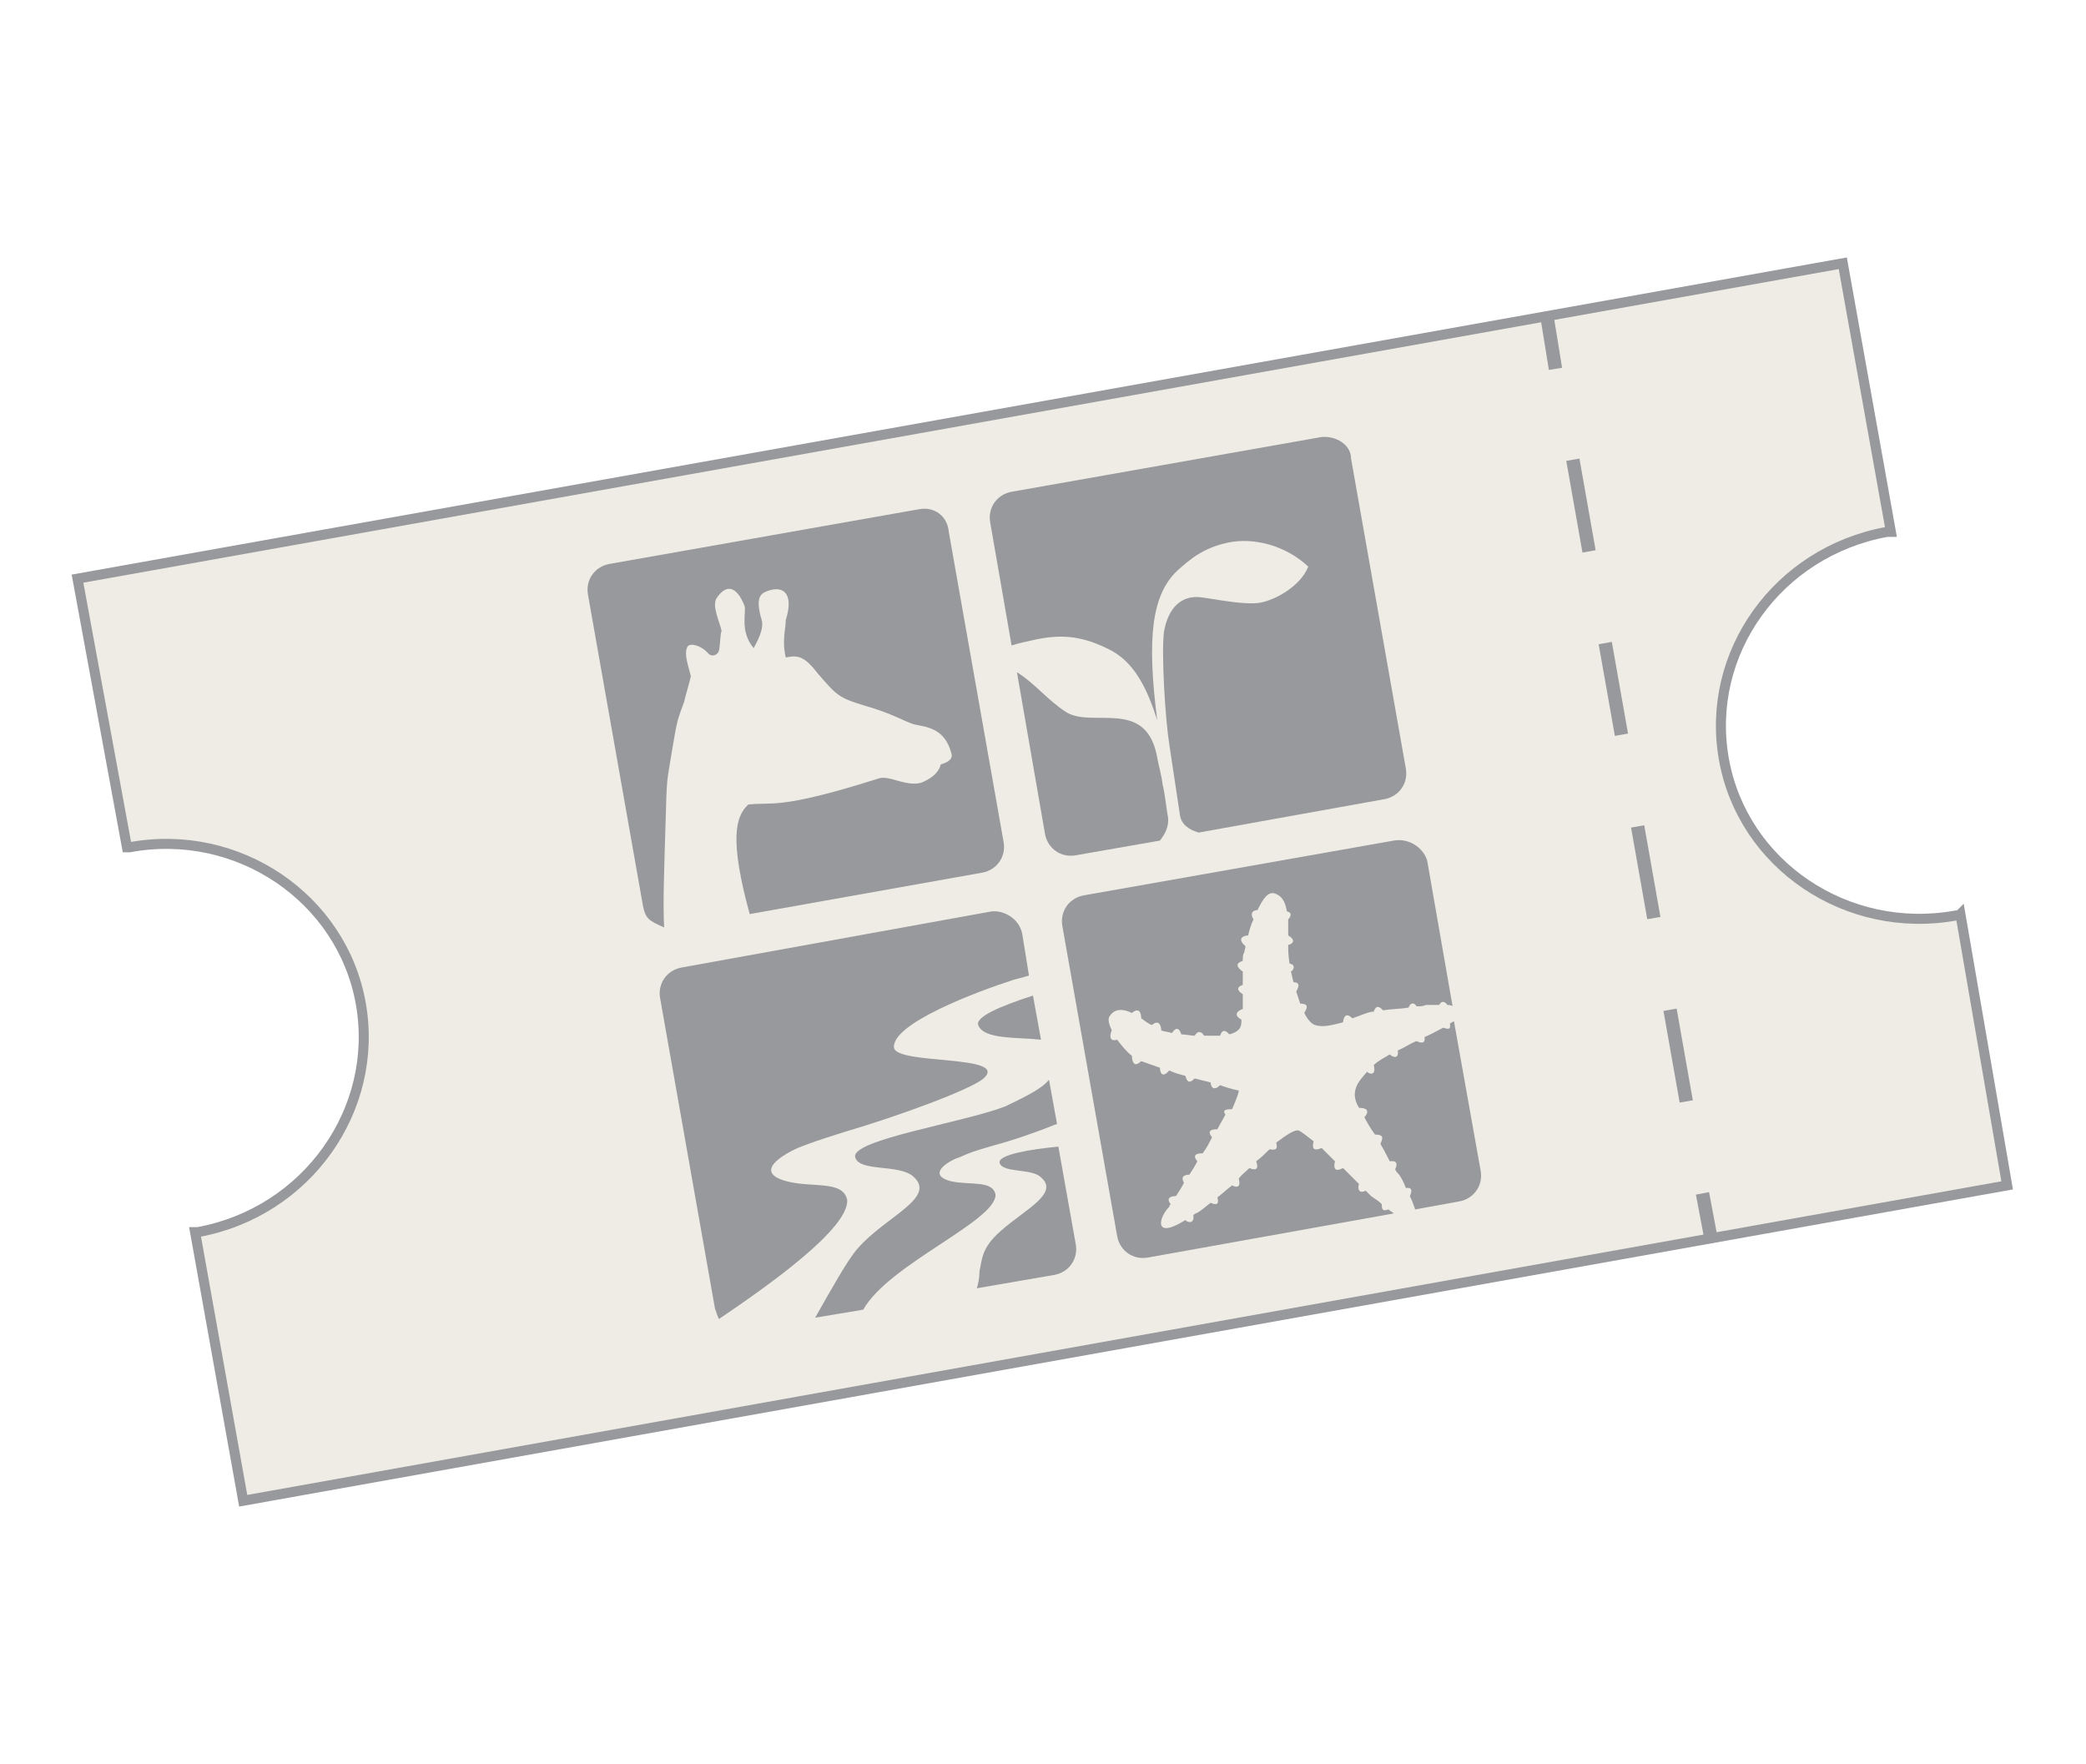<?xml version="1.0" encoding="utf-8"?>
<!-- Generator: Adobe Illustrator 25.0.0, SVG Export Plug-In . SVG Version: 6.00 Build 0)  -->
<svg version="1.1" id="Layer_1" xmlns="http://www.w3.org/2000/svg" xmlns:xlink="http://www.w3.org/1999/xlink" x="0px" y="0px"
	 viewBox="0 0 156.1 132" style="enable-background:new 0 0 156.1 132;" xml:space="preserve">
<style type="text/css">
	.st0{opacity:0.25;fill:#C2B59B;enable-background:new    ;}
	.st1{fill:none;stroke:#97999C;stroke-width:0.75;stroke-miterlimit:10;}
	.st2{fill:none;stroke:#97999C;stroke-miterlimit:10;}
	.st3{fill:none;stroke:#97999C;stroke-miterlimit:10;stroke-dasharray:6.966,6.966;}
	.st4{fill:#97999C;}
</style>
<path class="st0" d="M150.2,88.7L18.2,112.3l-3.6-20.1c0.1,0,0.2,0,0.2,0C23,90.7,28.4,83,27,75.1c-1.4-7.9-9.2-13.2-17.3-11.7
	c-0.1,0-0.2,0-0.2,0L5.8,43.3l132.1-23.6l3.6,20.1c-0.1,0-0.2,0-0.3,0c-8.2,1.5-13.6,9.1-12.2,17c1.4,7.9,9.2,13.2,17.4,11.7
	c0.1,0,0.2,0,0.3-0.1L150.2,88.7z"/>
<path class="st1" d="M150.2,88.7L18.2,112.3l-3.6-20.1c0.1,0,0.2,0,0.2,0C23,90.7,28.4,83,27,75.1c-1.4-7.9-9.2-13.2-17.3-11.7
	c-0.1,0-0.2,0-0.2,0L5.8,43.3l132.1-23.6l3.6,20.1c-0.1,0-0.2,0-0.3,0c-8.2,1.5-13.6,9.1-12.2,17c1.4,7.9,9.2,13.2,17.4,11.7
	c0.1,0,0.2,0,0.3-0.1L150.2,88.7z"/>
<g>
	<g>
		<line class="st2" x1="115.8" y1="23.9" x2="116.4" y2="27.6"/>
		<line class="st3" x1="117.7" y1="34.4" x2="126.8" y2="85.9"/>
		<line class="st2" x1="127.4" y1="89.3" x2="128.1" y2="93"/>
	</g>
</g>
<g>
	<path class="st4" d="M68.8,38.1l-23.2,4.1c-1.1,0.2-1.8,1.2-1.6,2.3l4.1,23.2c0.2,1.1,0.5,1.2,1.6,1.7c-0.1-1.7,0-4.3,0.1-7.6
		c0.1-3.9,0.1-3.2,0.5-5.7c0.4-2.4,0.4-2.2,0.9-3.6c0-0.1,0.5-1.8,0.5-1.9c-0.2-0.8-0.5-1.6-0.3-2.1c0.1-0.5,1.1-0.2,1.6,0.4
		c0.3,0.3,0.7,0.1,0.8-0.2c0.1-0.5,0.1-1.3,0.2-1.5c-0.2-0.8-0.7-1.8-0.4-2.4c0.7-1.1,1.5-1,2.1,0.5c0.2,0.4-0.4,1.9,0.7,3.2
		c0.2-0.4,0.8-1.4,0.6-2.1c-0.5-1.7-0.1-2,0.5-2.2c1.2-0.4,1.9,0.3,1.3,2.2c0,0.7-0.3,1.5,0,2.8c0.9-0.2,1.4-0.1,2.4,1.2
		c1.4,1.6,1.5,1.8,3.5,2.4c2.1,0.6,3,1.2,3.7,1.4c0.8,0.2,2.3,0.2,2.8,2.2c0.1,0.3-0.1,0.6-0.8,0.8c-0.1,0.4-0.4,0.9-1.3,1.3
		c-0.4,0.2-1,0.2-2-0.1c-1-0.3-1.2-0.2-1.5-0.1c-7.3,2.3-7.8,1.7-9.6,1.9c-1,0.9-1.4,2.7,0.1,8.2l17.4-3.1c1.1-0.2,1.8-1.2,1.6-2.3
		l-4.1-23.2C70.9,38.6,69.9,37.9,68.8,38.1z"/>
	<path class="st4" d="M79.8,53.3c-1.4-0.9-2.4-2.2-3.7-3l2.1,12.1c0.2,1.1,1.2,1.8,2.3,1.6l6.3-1.1c0.4-0.5,0.7-1.1,0.6-1.8
		c-0.1-0.4-0.2-1.6-0.4-2.4c-0.1-0.8-0.3-1.4-0.4-2C85.8,52.2,81.8,54.5,79.8,53.3z M98.9,32.7l-23.2,4.1c-1.1,0.2-1.8,1.2-1.6,2.3
		l1.6,9.2c0.6-0.2,1.2-0.3,1.6-0.4c2.2-0.5,3.8-0.3,5.9,0.8c1.8,1,2.7,3,3.4,5.2c-0.8-6.2-0.4-9.4,1.5-11.2c0.9-0.8,1.9-1.7,3.8-2.1
		c1.9-0.4,4.3,0.2,6,1.8c-0.6,1.5-2.5,2.5-3.6,2.7c-1.2,0.2-3.5-0.3-4.4-0.4c-1.5-0.2-2.5,0.8-2.8,2.6c-0.2,1.7,0.1,6.5,0.4,8.4
		c0.3,2,0.7,4.6,0.8,5.3c0.1,0.7,0.7,1.1,1.4,1.3l13.9-2.5c1.1-0.2,1.8-1.2,1.6-2.3l-4.1-23.2C101.1,33.3,100,32.6,98.9,32.7z"/>
	<path class="st4" d="M104.3,62.9L81.1,67c-1.1,0.2-1.8,1.2-1.6,2.3l4.1,23.2c0.2,1.1,1.2,1.8,2.3,1.6l18.4-3.3
		c-0.1-0.1-0.3-0.2-0.4-0.3c-0.5,0.2-0.5-0.1-0.5-0.4c-0.2-0.2-0.5-0.4-0.8-0.6c0,0-0.2-0.2-0.4-0.4c-0.6,0.3-0.6-0.3-0.5-0.5
		c-0.4-0.4-0.8-0.8-1.2-1.2c-0.9,0.5-0.6-0.5-0.6-0.5l0,0c-0.3-0.3-0.7-0.7-1-1c-0.9,0.4-0.6-0.4-0.6-0.5c-0.5-0.4-0.9-0.7-1.1-0.8
		c-0.3-0.1-0.9,0.3-1.7,0.9c0.2,0.7-0.3,0.5-0.5,0.5c-0.3,0.3-0.6,0.6-1,0.9c0.3,0.8-0.3,0.6-0.5,0.5c-0.3,0.3-0.6,0.5-0.8,0.8
		c0.2,0.8-0.3,0.6-0.5,0.5c-0.4,0.3-0.7,0.6-1.1,0.9c0.2,0.7-0.3,0.5-0.5,0.4c-0.4,0.3-0.7,0.6-1.1,0.8c-0.1,0-0.1,0.1-0.2,0.1
		c0.1,0.7-0.4,0.6-0.6,0.4c-2.4,1.5-2-0.2-1.2-1c0,0,0-0.1,0.1-0.2c-0.4-0.5,0.1-0.6,0.4-0.6c0.2-0.3,0.4-0.6,0.6-1
		c-0.3-0.5,0.1-0.6,0.4-0.6c0.2-0.3,0.4-0.6,0.6-1c-0.5-0.6,0.2-0.6,0.4-0.6c0.3-0.4,0.5-0.8,0.7-1.2c-0.5-0.6,0.2-0.6,0.4-0.6
		c0.2-0.4,0.4-0.7,0.6-1.1C91.4,83,91.9,83,92.2,83c0.3-0.7,0.5-1.2,0.5-1.4c0,0-0.6-0.1-1.4-0.4c-0.5,0.5-0.7,0.1-0.7-0.2
		c-0.4-0.1-0.8-0.2-1.2-0.3c-0.5,0.5-0.6,0.1-0.7-0.2c-0.4-0.1-0.8-0.2-1.2-0.4c-0.6,0.7-0.7,0-0.7-0.2c-0.6-0.2-1.1-0.4-1.4-0.5
		c-0.7,0.7-0.7-0.4-0.7-0.4l0,0c0,0,0,0,0,0c-0.4-0.3-0.8-0.8-1.1-1.2c-0.7,0.2-0.5-0.5-0.4-0.7c-0.2-0.4-0.3-0.8-0.2-1
		c0.4-0.7,1.1-0.6,1.7-0.3c0.6-0.5,0.7,0.1,0.7,0.4c0.3,0.2,0.5,0.4,0.8,0.5c0.6-0.5,0.7,0.2,0.7,0.4c0.2,0.1,0.5,0.1,0.8,0.2
		c0.4-0.6,0.6-0.2,0.7,0.1c0.3,0,0.7,0.1,1,0.1c0.3-0.5,0.6-0.2,0.7,0c0.4,0,0.8,0,1.2,0c0.2-0.6,0.5-0.3,0.7-0.1
		c0.4-0.1,0.7-0.3,0.8-0.5c0.1-0.2,0.1-0.4,0.1-0.6c-0.7-0.4-0.2-0.7,0.1-0.8c0-0.4,0-0.7,0-1.1c-0.6-0.4-0.3-0.6,0-0.7
		c0-0.3,0-0.7,0-1c-0.7-0.5-0.3-0.7,0-0.8c0-0.3,0-0.5,0.1-0.6c0-0.1,0.1-0.3,0.1-0.5c-0.7-0.6-0.1-0.8,0.2-0.8
		c0.1-0.4,0.2-0.8,0.4-1.2c-0.3-0.5,0-0.7,0.3-0.7c0.4-0.8,0.8-1.5,1.4-1.2c0.5,0.2,0.7,0.7,0.8,1.3c0.5,0.1,0.2,0.5,0.1,0.6
		c0,0.4,0,0.8,0,1.2c0.7,0.4,0.2,0.7,0,0.7c0,0,0,0.1,0,0.1c0,0.2,0,0.7,0.1,1.3c0.5,0.1,0.3,0.5,0.1,0.6c0.1,0.3,0.1,0.5,0.2,0.8
		c0.6,0,0.3,0.5,0.2,0.7c0.1,0.3,0.2,0.6,0.3,0.9c0.8,0,0.4,0.5,0.3,0.7c0.2,0.4,0.5,0.8,0.8,0.9c0.6,0.2,1.3,0,2.1-0.2
		c0.1-0.8,0.5-0.5,0.7-0.3c0.6-0.2,1.2-0.5,1.6-0.5c0.2-0.6,0.5-0.3,0.7-0.1c0.6-0.1,1.3-0.1,1.9-0.2c0.2-0.5,0.5-0.3,0.6-0.1
		c0.3,0,0.5,0,0.7-0.1c0.2,0,0.6,0,1,0c0.2-0.4,0.5-0.2,0.6,0c0.1,0,0.3,0,0.4,0.1l-1.9-10.9C106.5,63.4,105.4,62.7,104.3,62.9z
		 M108,76.9c-0.4,0.2-0.9,0.5-1.4,0.7c0.1,0.6-0.4,0.4-0.6,0.3c-0.5,0.2-0.9,0.5-1.4,0.7c0.1,0.7-0.4,0.5-0.6,0.3
		c-0.5,0.3-0.9,0.5-1.2,0.8c0.2,0.8-0.3,0.7-0.5,0.5c-0.5,0.6-1.4,1.4-0.6,2.7c0,0,0,0,0,0c0.9,0,0.6,0.5,0.4,0.7
		c0.2,0.4,0.5,0.9,0.8,1.3c0.8,0,0.5,0.4,0.4,0.7c0.3,0.5,0.5,0.9,0.7,1.3c0.7-0.1,0.5,0.4,0.4,0.6c0.1,0.2,0.2,0.3,0.3,0.4
		c0,0,0.3,0.4,0.5,1c0.6-0.1,0.4,0.4,0.3,0.6c0.2,0.4,0.3,0.7,0.4,1l3.3-0.6c1.1-0.2,1.8-1.2,1.6-2.3l-2-11.2
		c-0.1,0.1-0.2,0.1-0.3,0.2C108.6,77.1,108.3,77,108,76.9z"/>
	<path class="st4" d="M64,86.6c0.3,1.1,3.2,0.5,4.3,1.4c1.9,1.6-2,3-4.1,5.4c-0.8,0.9-2,3.1-3.2,5.2l3.6-0.6
		c1.9-3.4,9.9-6.6,9.9-8.6c-0.2-1.1-1.9-0.7-3.3-1c-2-0.5-0.1-1.6,0.6-1.8c0.9-0.4,0.9-0.4,2.6-0.9c1.5-0.4,3.2-1,4.7-1.6l-0.6-3.3
		c-0.5,0.6-1.4,1.1-3.3,2C72.1,84,63.6,85.3,64,86.6z M73.2,76.7c0.4,1.1,2.9,0.9,4.7,1.1l-0.6-3.3C74.8,75.3,73,76.1,73.2,76.7z
		 M74.2,68.2L51,72.4c-1.1,0.2-1.8,1.2-1.6,2.3l4.1,23.2c0.1,0.3,0.2,0.6,0.3,0.8c4-2.7,9.7-6.8,9.6-8.9c-0.3-1.5-2.6-0.9-4.5-1.4
		c-2.7-0.7-0.1-2.1,0.8-2.5c1.3-0.5,1.3-0.5,3.5-1.2c4.1-1.2,9.5-3.2,10.4-4c2-1.8-6.5-1-6.7-2.3c-0.2-1.8,6.2-4.2,9-5.1
		c0.4-0.1,0.8-0.2,1.1-0.3l-0.5-3.1C76.3,68.8,75.2,68.1,74.2,68.2z M74.8,87c0.2,0.8,2.4,0.4,3.1,1.1c1.4,1.2-1.2,2.4-3,4
		c-1.5,1.3-1.4,2.2-1.6,3c0,0.5-0.1,1-0.2,1.3l5.8-1c1.1-0.2,1.8-1.2,1.6-2.3l-1.3-7.3C77.1,86,74.7,86.4,74.8,87z"/>
</g>
</svg>
